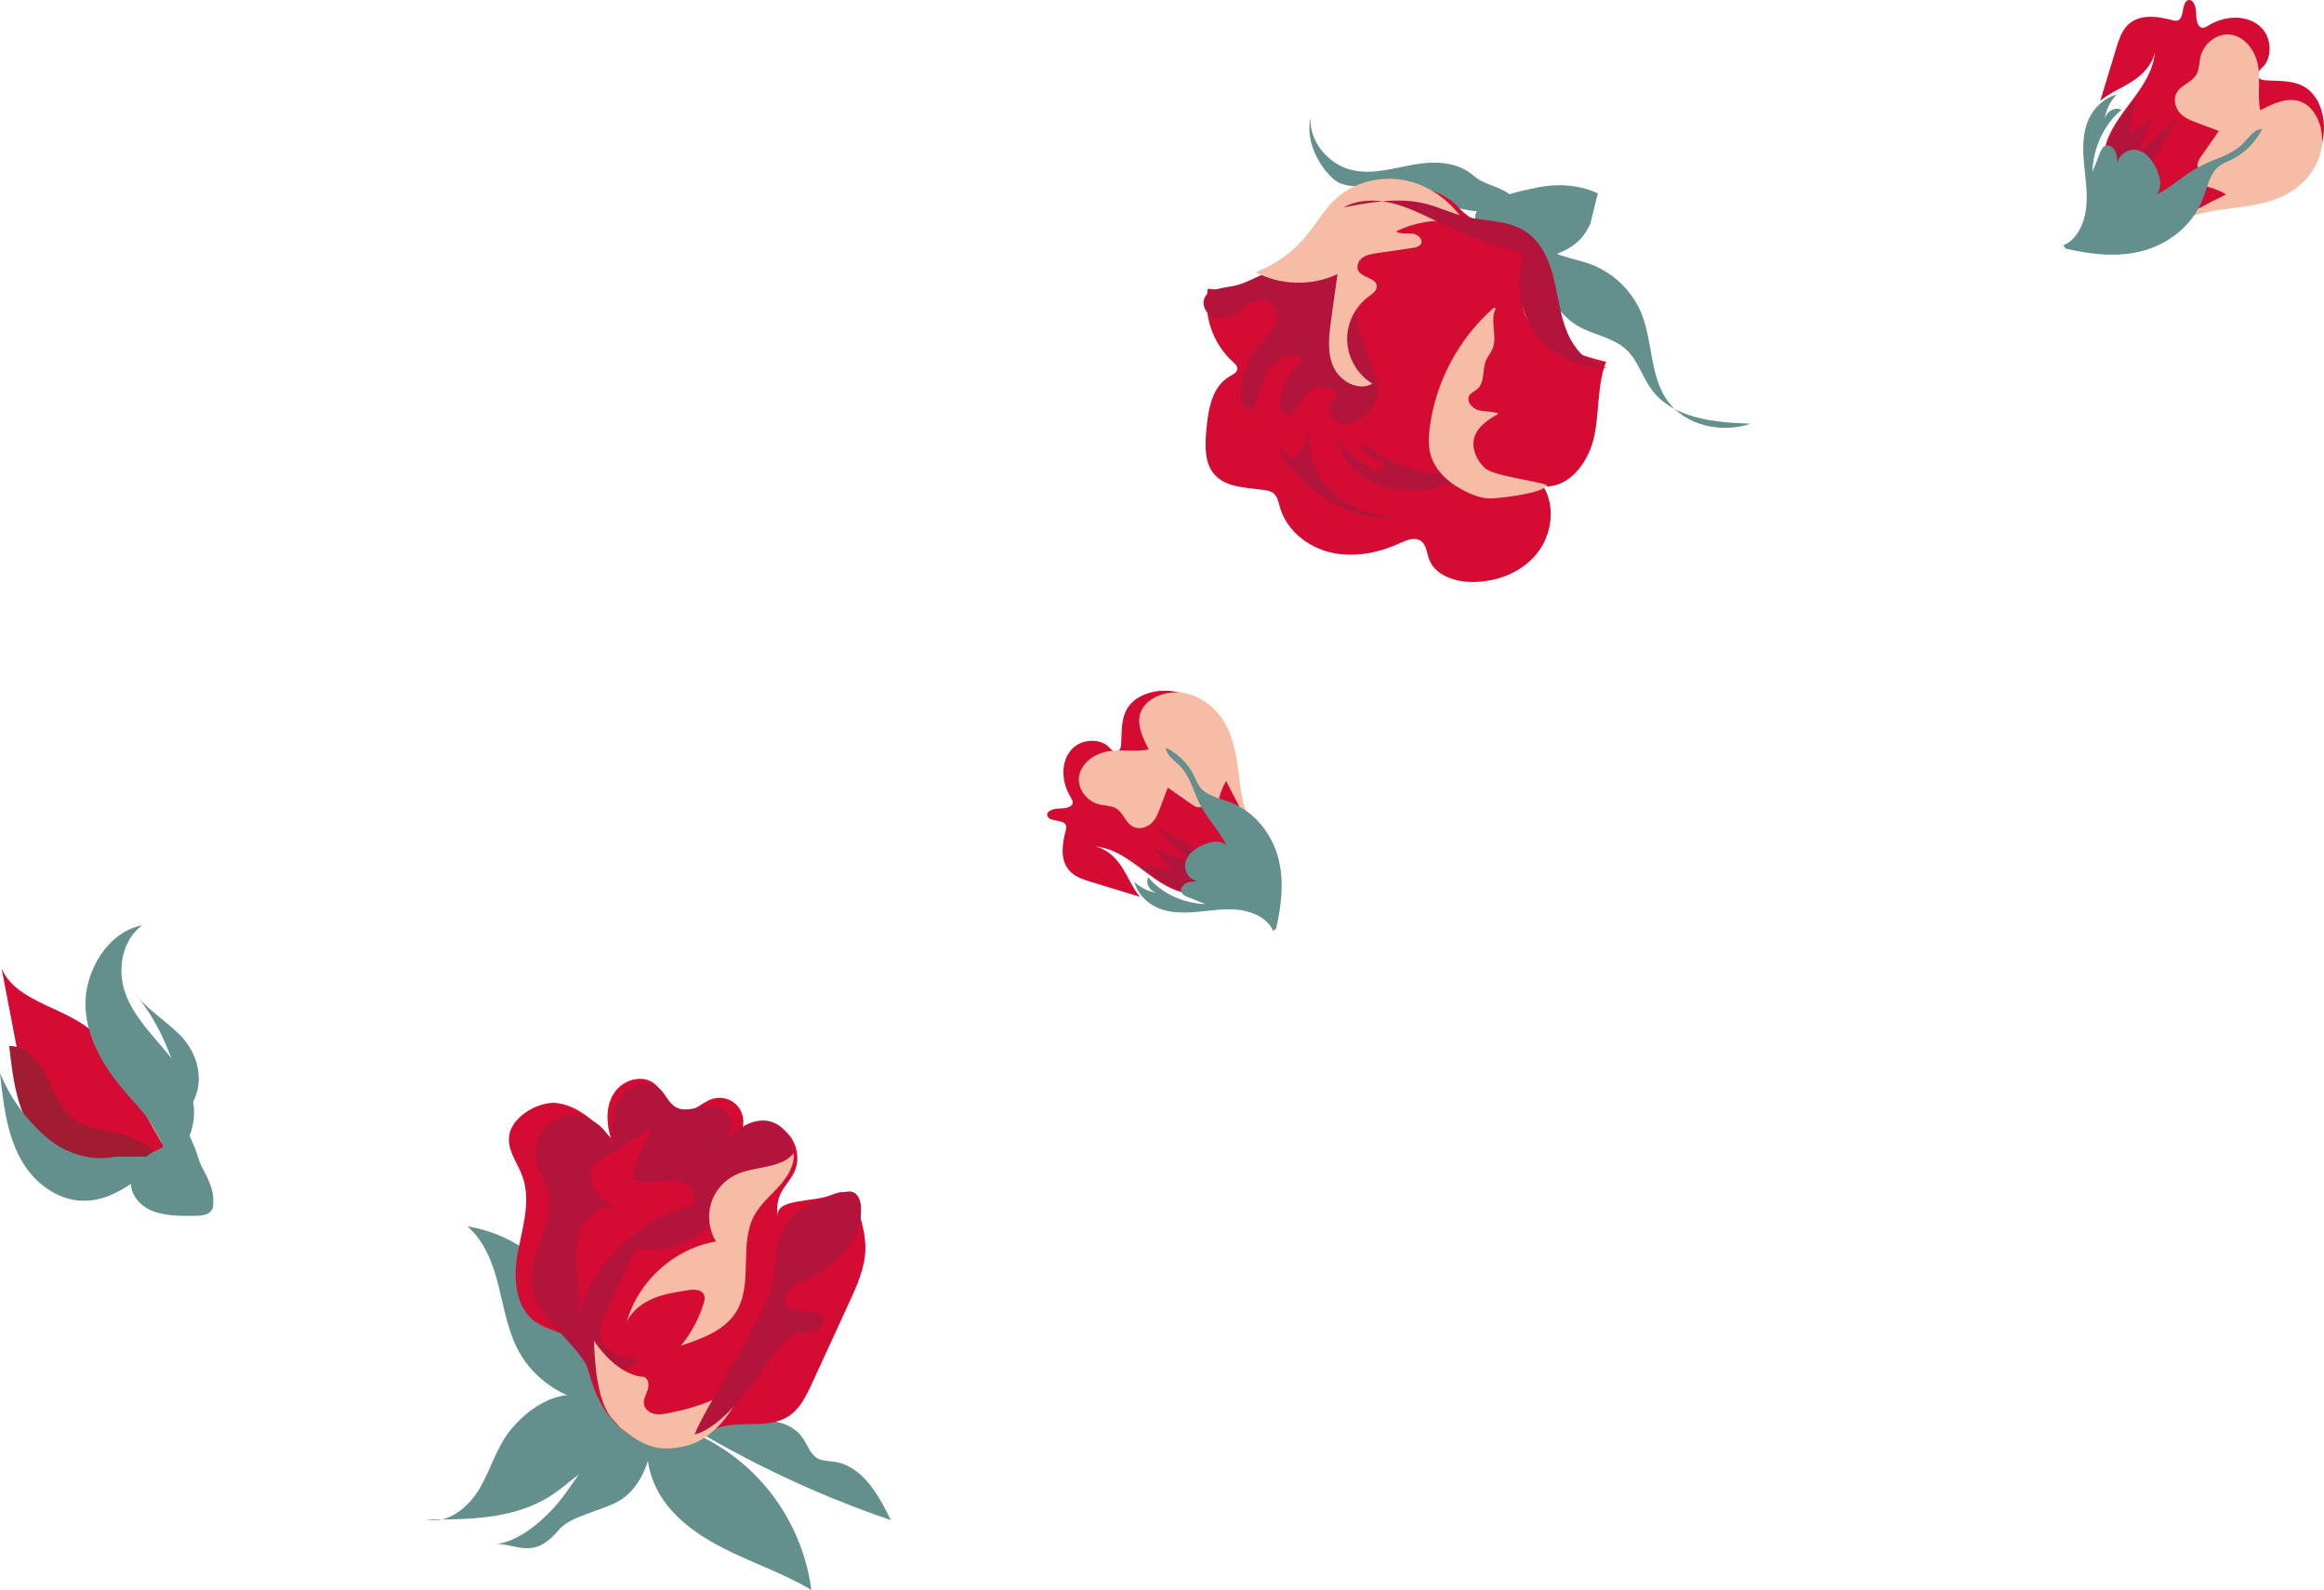 <?xml version="1.0" encoding="UTF-8"?>
<svg id="_レイヤー_2" data-name="レイヤー 2" xmlns="http://www.w3.org/2000/svg" viewBox="0 0 178.371 122">
  <defs>
    <style>
      .cls-1 {
        fill: #63908d;
      }

      .cls-1, .cls-2, .cls-3, .cls-4, .cls-5, .cls-6 {
        stroke-width: 0px;
      }

      .cls-2 {
        fill: #d40b33;
      }

      .cls-3 {
        fill: #b2143b;
      }

      .cls-4 {
        fill: #c38388;
      }

      .cls-5 {
        fill: #a11c30;
      }

      .cls-6 {
        fill: #f6bca5;
      }
    </style>
  </defs>
  <g id="txt">
    <g>
      <path class="cls-2" d="m161.459,12.05c.194-3.099,3.664-4.941,3.931-8.036-.224,1.011-.987,1.756-1.783,2.26-.794.504-1.665.846-2.406,1.454.404-1.328.81-2.657,1.214-3.985.181-.598.375-1.217.759-1.675.885-1.052,2.352-.836,3.565-.521.145.038.3.076.439.011.501-.231.242-1.37.76-1.54.394-.131.613.498.615.969.004.473.078,1.102.482,1.142.166.017.321-.088.469-.176.624-.379,1.32-.585,2.017-.599.858-.015,1.76.302,2.288,1.072.528.77.539,2.04-.12,2.698-.181.182-.428.373-.4.642.03.29.344.382.597.398,1.042.068,2.15-.031,3.058.545,1.302.827,1.737,2.905,1.204,4.546-.532,1.641-1.829,2.84-3.235,3.499-1.404.657-2.924.848-4.422,1.031-.936.116-1.871.229-2.807.345-.71.086-1.447.17-2.111-.103-.663-.275-1.232-1.016-1.141-1.835.026-.221.094-.458.012-.656-.076-.187-.255-.274-.423-.346-.856-.373-1.711-.747-2.567-1.12"/>
      <path class="cls-3" d="m164.423,13.672c.884-1.495,1.767-2.989,2.651-4.484-1.086.53-1.785,1.817-2.839,2.43.254-.944.592-1.859,1.003-2.73-.61.496-1.223.995-1.834,1.491l.489-2.721c-.993,1.163-1.822,2.51-2.441,3.972-.065.153-.118.365-.002.464.052.045.123.047.189.051,1.079.036,2.133.558,2.888,1.432"/>
      <path class="cls-6" d="m166.482,17.321c1.425-.878,2.887-1.68,4.374-2.405-.764-.447-1.613-.704-2.475-.749l1.486-.909c-.167-.453-.912.013-1.158-.389-.149-.241.022-.571.187-.806.467-.672.933-1.342,1.4-2.012-.574-.218-1.15-.433-1.724-.649-.436-.165-.887-.337-1.226-.691-.338-.354-.54-.941-.355-1.438.282-.764,1.244-.888,1.611-1.603.194-.374.183-.834.275-1.256.253-1.146,1.364-1.914,2.367-1.751,1.004.161,1.816,1.138,2.047,2.275.233,1.146-.056,2.383.185,3.525.963-.502,2.026-1.017,3.028-.691,1.284.419,1.963,2.208,1.651,3.731-.313,1.521-1.407,2.725-2.635,3.39-1.229.666-2.592.877-3.932,1.05-1.34.173-2.7.32-3.966.877"/>
      <path class="cls-1" d="m158.529,19.074c1.943.449,3.976.696,5.922.179,1.948-.517,3.809-1.907,4.61-3.969.352-.903.54-1.978,1.262-2.542.284-.222.618-.337.936-.487.988-.466,1.837-1.31,2.369-2.355-.61.007-1.031.664-1.488,1.126-.9.909-2.165,1.153-3.262,1.718-.969.499-1.813,1.257-2.744,1.839-.929.584-2.018.998-3.039.718.483.124.979.251,1.471.172.494-.077.993-.403,1.166-.931.152-.463.028-.977-.153-1.42-.286-.702-.757-1.363-1.421-1.576-.664-.213-1.515.205-1.648.973-.017-.345-.039-.706-.203-.997-.164-.289-.519-.471-.79-.299-.175.109-.269.331-.35.536-.19.479-.38.957-.57,1.434.047-1.841.895-3.654,2.229-4.759-.54-.307-1.305.217-1.32.9.073-.79.426-1.55.961-2.078-.921.239-1.742.962-2.167,1.915-.47,1.052-.453,2.278-.343,3.434.109,1.156.302,2.322.145,3.477-.155,1.157-.748,2.336-1.73,2.741"/>
    </g>
    <g>
      <path class="cls-1" d="m51.651,108.898c1.512.89,3.41.461,5.145.193,1.733-.268,3.826-.195,4.818,1.254.37.539.568,1.251,1.143,1.566.374.205.825.187,1.248.248,2.157.304,3.425,2.52,4.367,4.486-6.126-2.091-11.997-4.928-17.44-8.429"/>
      <path class="cls-1" d="m50.223,108.927c-1.033,1.963-.534,4.473.762,6.275,1.296,1.802,3.26,3.008,5.268,3.958,2.005.95,4.115,1.7,6.018,2.84-.412-3.174-1.849-6.207-4.045-8.537-2.193-2.331-5.135-3.948-8.279-4.552"/>
      <path class="cls-1" d="m46.255,107.778c-2.359-1.678-5.197-.322-7.037,1.909-1.078,1.308-1.53,3.011-2.377,4.479-.848,1.467-2.42,2.795-4.077,2.437,3.263.003,6.729-.052,9.475-1.811,1.487-.952,2.719-2.382,4.416-2.87.615-.177,1.317-.248,1.745-.721.534-.589.374-1.57-.137-2.179-.51-.61-1.273-.937-2.008-1.243"/>
      <path class="cls-1" d="m50.275,108.472c-1.998.84-3.792,2.162-5.186,3.821-1.06,1.259-1.477,2.177-2.579,3.4-1.104,1.224-2.996,2.775-4.644,2.801,1.719-.174,3,1.346,5.021-1.1.931-1.126,3.614-1.525,4.825-2.345,1.017-.688,1.676-1.816,2.033-2.994.358-1.175.442-2.415.524-3.643"/>
      <path class="cls-1" d="m47.924,107.592c-3.083.673-6.518-1.069-8.064-3.821-.867-1.54-1.153-3.326-1.58-5.042-.426-1.715-1.063-3.48-2.41-4.625,3.221.502,6.165,2.538,7.773,5.372.745,1.315,1.231,2.805,2.269,3.904.507.538,1.132.965,1.579,1.553.445.59.68,1.436.288,2.064"/>
      <path class="cls-2" d="m59.692,93.383c-.227-1.447,2.709-1.113,4.063-1.669.425-.175.907-.35,1.325-.163.454.2.638.734.777,1.211.293,1.021.59,2.062.564,3.124-.037,1.411-.636,2.738-1.226,4.019-.952,2.072-1.905,4.143-2.855,6.214-.447.97-.937,1.994-1.837,2.568-1.35.863-3.119.44-4.698.705-1.705.286-3.231,1.391-4.959,1.429-1.283.026-2.534-.566-3.458-1.457-.926-.89-1.548-2.058-1.956-3.276-.396-1.19-.66-2.536-1.637-3.322-.777-.623-1.851-.751-2.672-1.315-1.562-1.071-1.732-3.312-1.409-5.178.324-1.863.983-3.769.509-5.602-.259-1.001-.709-1.463-1.031-2.446-.321-.984-.042-1.799.71-2.508.81-.764,1.987-1.157,2.752-1.085,1.675.16,3.052,1.473,4.223,2.681-.343-1.13-.392-2.428.242-3.423.634-.993,2.109-1.483,3.057-.778.848.632,1.158,2.031,2.208,2.168.835.108,1.486-.699,2.287-.959.66-.213,1.436-.009,1.905.503.471.511.609,1.301.342,1.941.914-.741,2.341-.756,3.273-.034.93.721,1.272,2.107.785,3.177-.252.551-.684.999-.981,1.527-.298.528-.423,1.195-.304,1.947"/>
      <path class="cls-3" d="m48.751,95.808c2.374.436,4.958-.636,6.325-2.625.522-.758.908-1.664,1.69-2.152.889-.557,2.081-.425,2.97-.98.761-.473,1.175-1.443.99-2.321-.184-.877-.955-1.598-1.84-1.725-1.205-.173-2.303.647-3.244,1.418.37-.36.529-.924.401-1.425-.126-.501-.535-.921-1.032-1.062-1.037-.294-2.243.554-3.169.005-.534-.315-.747-.986-1.211-1.397-.638-.564-1.673-.512-2.368-.02-.695.492-1.079,1.332-1.206,2.174-.127.842-.025,1.7.077,2.546-.302-1.553-1.848-2.799-3.424-2.655-1.576.144-2.891,1.76-2.61,3.317.161.893.756,1.65.984,2.528.674,2.578-1.931,5.216-1.149,7.763.745,2.424,3.735,4.114,4.54,6.516.245.732.589.65.737,1.406.149.755.559,1.551,1.295,1.781-.387-1.028-.168-2.261.551-3.091-.515-.055-1.005-.317-1.337-.714.843.154,1.756-.169,2.316-.816-.558-.043-1.123-.088-1.646-.283-.525-.196-1.011-.563-1.217-1.082-.302-.753.041-1.594.378-2.331.713-1.557,1.427-3.115,2.14-4.672"/>
      <path class="cls-6" d="m45.588,102.895c.093,2.445.37,5.553,2.036,6.521-.21-.533.025-1.507.274-2.153.25-.647.722-1.243,1.282-1.621-1.543-.29-2.693-1.481-3.592-2.746"/>
      <path class="cls-6" d="m60.972,88.447c-1.022,1.266-3.014,1.001-4.489,1.69-.911.427-1.627,1.256-1.914,2.221s-.142,2.049.387,2.906c-3.195.533-5.977,3.034-6.847,6.155.395-.833,1.181-1.428,2.031-1.784.852-.355,1.773-.496,2.684-.635.433-.067.983-.078,1.187.309.124.236.055.524-.025.778-.369,1.149-.954,2.231-1.718,3.167,1.605-.528,3.341-1.154,4.232-2.588,1.346-2.164.18-5.188,1.405-7.421.462-.844,1.221-1.479,1.867-2.192.648-.712,1.218-1.601,1.154-2.561"/>
      <path class="cls-6" d="m48.125,109.923c-.811-.446-1.37-1.341-1.121-2.245.246-.903,1.004-1.615,1.874-1.957.178-.07.375-.126.552-.063.363.127.398.638.273,1.007-.125.369-.347.738-.271,1.116.075.367.423.626.787.705.363.078.743.014,1.11-.059,2.332-.459,4.744-1.27,6.294-3.09-.559,1.215-1.125,2.443-1.954,3.494-.828,1.05-1.956,1.922-3.26,2.177-1.902.37-2.91-.013-4.442-1.178"/>
      <path class="cls-2" d="m53.23,91.71c-.094-.876-1.21-1.218-2.088-1.146-.879.071-1.84.325-2.587-.142.274-1.405.835-2.755,1.636-3.943-1.232.746-2.464,1.492-3.696,2.238-.404.244-.823.508-1.038.925-.287.556-.125,1.257.238,1.767.365.508.898.864,1.42,1.209-1.146-.118-2.205.79-2.624,1.863-.418,1.074-.336,2.27-.204,3.415.134,1.145.314,2.314.072,3.44.956-4.276,4.535-7.851,8.812-8.803"/>
      <path class="cls-3" d="m53.316,110.062c.808-2.161,5.803-9.565,6.044-11.862.164-1.557.231-3.234,1.183-4.477.953-1.249,2.568-1.754,4.076-2.191.269-.078.559-.156.823-.065.438.149.61.678.639,1.139.083,1.289-.474,2.565-1.323,3.536-.852.971-1.977,1.668-3.149,2.21-.371.172-.759.336-1.042.63-.283.294-.436.761-.241,1.122.183.338.604.473.99.496.385.021.777-.039,1.154.046.376.085.749.38.748.765-.001.356-.324.641-.666.747-.343.106-.708.085-1.064.123-1.545.167-2.909,2.979-3.931,4.152,0,0-2.315,3.212-4.24,3.629"/>
    </g>
    <g>
      <path class="cls-1" d="m116.433,15.409c-.034.032-.069.065-.103.099-.455-1.12-2.3-1.207-3.144-1.959-1.347-1.203-3.136-1.198-4.722-.911-1.584.285-3.185.793-4.797.388-1.614-.403-3.237-2.125-3.073-4.026-.397,1.677.491,3.599,1.731,4.719,1.241,1.118,3.569.192,5.045.659,3.148.993,5.737,2.633,8.7,1.468-.05.097-.14.968-.183,1.069"/>
      <path class="cls-2" d="m123.362,27.525c-.795,1.845-.586,3.954-.994,5.92-.407,1.967-1.909,4.052-3.918,3.866.972,1.606.653,3.804-.554,5.245-1.205,1.438-3.153,2.147-5.038,2.099-1.286-.034-2.735-.545-3.174-1.748-.183-.498-.205-1.119-.647-1.412-.47-.314-1.093-.045-1.606.19-1.655.758-3.545,1.123-5.317.703-1.771-.42-3.386-1.72-3.877-3.465-.11-.392-.187-.836-.511-1.084-.196-.153-.451-.201-.696-.237-1.351-.196-2.911-.17-3.814-1.188-.784-.886-.728-2.207-.627-3.383.134-1.571.422-3.392,1.806-4.159.25-.14.569-.295.575-.58.004-.213-.177-.377-.338-.521-1.545-1.384-2.299-3.59-1.922-5.623,3.448.504,7.118-1.217,8.922-4.179.422-.694.754-1.453,1.293-2.062.985-1.108,2.53-1.563,4.015-1.649,1.869-.108,3.894.368,5.125,1.773,1.586,1.81,6.217,1.899,4.937,5.98-1.032,3.295,2.905,4.955,6.276,5.756"/>
      <path class="cls-3" d="m105.465,28.875c.586.674.299,1.739-.216,2.465-.355.498-.827.946-1.414,1.121-.588.173-1.304.017-1.653-.487-.349-.504-.157-1.332.427-1.524-.159-.683-1.092-.927-1.73-.634-.638.295-1.035.927-1.392,1.53-.118.198-.25.409-.466.483-.3.106-.638-.116-.763-.409-.123-.291-.084-.625-.015-.933.25-1.119.868-2.153,1.735-2.905-.759-.632-1.981-.123-2.539.69-.558.812-.707,1.83-1.106,2.732-.093.207-.229.433-.453.474-.39.069-.608-.437-.636-.83-.101-1.451.379-2.933,1.31-4.052.433-.519.963-.972,1.254-1.58.289-.608.241-1.459-.334-1.817-.474-.295-1.104-.142-1.586.14-.481.282-.894.679-1.403.903-.472.205-1.039.244-1.493,0-.452-.244-.739-.812-.571-1.295.285-.823,1.414-.832,2.271-1.006,1.138-.231,2.116-1.004,3.265-1.187,1.692-.267,3.465.793,5.084.241"/>
      <path class="cls-3" d="m100.59,32.975c-.399,1.689.338,3.519,1.608,4.707,1.272,1.19,3.002,1.802,4.733,2.011-2.786.291-5.485-1.265-7.387-3.315-1.03-1.112-1.922-2.47-1.966-3.982-.062,1.207.729,2.409,1.864,2.836.437-.646.772-1.36.994-2.106"/>
      <path class="cls-6" d="m112.43,17.108c-1.769-.375-3.661-.142-5.282.651.351.228.81.121,1.228.16.416.039.886.433.687.799-.116.209-.386.267-.625.302-.922.136-1.843.271-2.767.407-.381.056-.776.119-1.088.341-.312.222-.506.659-.33.998.299.573,1.39.55,1.416,1.194.015.351-.336.588-.619.795-1.065.776-1.707,2.099-1.651,3.412.054,1.314.802,2.582,1.929,3.271-1.054.616-2.485-.172-2.987-1.284-.5-1.11-.343-2.39-.177-3.597.164-1.174.327-2.347.489-3.521-1.963.927-4.368.871-6.286-.149,1.502-.571,2.849-1.534,3.873-2.767.774-.933,1.369-2.019,2.258-2.845,1.442-1.341,3.59-1.843,5.515-1.401,1.925.442,3.601,1.774,4.573,3.487"/>
      <path class="cls-3" d="m113.099,36.319c-1.933.978-4.146,1.606-6.275,1.181-2.127-.427-4.092-2.129-4.291-4.278.336,1.248,1.515,2.06,2.629,2.724.175.104.358.209.562.224.203.013.431-.095.479-.293.047-.185-.075-.371-.222-.493-.269-.226-.623-.317-.935-.48-.312-.162-.608-.457-.578-.804.444.065.815.353,1.185.604,1.36.929,2.961,1.502,4.601,1.649.841.075,1.741.026,2.446-.435"/>
      <path class="cls-6" d="m114.657,23.613c-2.674,2.329-4.455,5.646-4.916,9.153-.093.707-.132,1.438.06,2.125.369,1.319,1.536,2.278,2.776,2.868.633.3,1.321.532,2.021.483.698-.047,3.864-.382,4.149-1.019-.825-.326-4.129-.703-4.778-1.308-.647-.603-1.063-1.541-.799-2.384.263-.836,1.088-1.349,1.849-1.787-.474-.209-1.024-.132-1.524-.267-.502-.134-.981-.683-.718-1.127.136-.231.418-.328.621-.506.577-.506.36-1.446.646-2.157.136-.336.386-.618.521-.953.386-.966-.25-2.153.244-3.069"/>
      <path class="cls-1" d="m118.159,14.359c-.894,1.599-.679,3.612-.241,5.409.496,2.036,1.36,4.168,3.164,5.233,1.2.709,2.717.877,3.737,1.825.89.827,1.224,2.086,1.944,3.064,1.649,2.239,4.827,2.53,7.607,2.621-2.254.763-5.043.149-6.413-1.797-1.338-1.898-1.095-4.478-1.961-6.631-.698-1.731-2.147-3.146-3.898-3.802-.909-.341-1.886-.483-2.778-.866-.894-.383-1.737-1.09-1.897-2.047"/>
      <path class="cls-1" d="m117.736,14.45s-4.825.825-4.5,2.342l4.76,3.185c1.963-.575,3.314-1.088,4.069-2.827l.57-2.317c-2.391-1.115-4.899-.382-4.899-.382Z"/>
      <path class="cls-3" d="m116.936,19.67c-.675,1.998-.297,4.319.981,5.998,1.276,1.679,3.413,2.668,5.519,2.552-1.431-.129-2.558-1.338-3.125-2.659-.567-1.319-.711-2.774-1.052-4.17-.341-1.396-.953-2.823-2.151-3.616-1.373-.911-3.164-.776-4.763-1.177-.976-.246-1.892-.698-2.866-.95-2.073-.535-4.256-.136-6.359.265,1.2-.666,2.681-.623,4.002-.25,1.319.373,2.53,1.045,3.782,1.606,2.162.97,3.59,1.498,5.872,2.138"/>
    </g>
    <g>
      <path class="cls-2" d="m91.47,68.577c-2.855-.179-4.551-3.375-7.402-3.621.931.206,1.618.909,2.082,1.642.464.731.78,1.534,1.339,2.216-1.224-.372-2.447-.746-3.67-1.118-.551-.167-1.121-.345-1.543-.699-.969-.815-.77-2.166-.48-3.284.035-.133.07-.277.01-.405-.213-.462-1.262-.223-1.418-.7-.121-.363.459-.565.892-.567.435-.003,1.015-.071,1.052-.444.015-.153-.081-.296-.162-.432-.349-.575-.538-1.216-.552-1.858-.014-.79.278-1.621.987-2.107.709-.486,1.879-.496,2.485.111.167.167.343.394.591.368.268-.028.352-.317.367-.549.062-.96-.028-1.981.502-2.816.762-1.199,2.676-1.6,4.188-1.109,1.512.49,2.616,1.685,3.223,2.98.605,1.293.781,2.693.949,4.073.107.862.211,1.724.318,2.585.079.654.156,1.333-.095,1.944-.253.611-.936,1.135-1.69,1.051-.204-.024-.422-.086-.604-.011-.172.07-.252.235-.319.389-.344.789-.688,1.576-1.032,2.365"/>
      <path class="cls-3" d="m92.964,65.847c-1.377-.815-2.753-1.627-4.13-2.442.488,1,1.674,1.644,2.238,2.615-.87-.234-1.713-.545-2.514-.924.457.562.916,1.127,1.373,1.689l-2.506-.451c1.071.915,2.312,1.678,3.659,2.249.141.06.337.109.427.002.042-.048.044-.113.047-.174.034-.994.514-1.965,1.319-2.66"/>
      <path class="cls-6" d="m96.325,63.95c-.809-1.313-1.548-2.659-2.215-4.029-.412.704-.648,1.486-.69,2.28l-.838-1.369c-.417.153.012.84-.358,1.066-.222.137-.526-.02-.743-.172-.619-.43-1.236-.86-1.853-1.29-.201.528-.399,1.059-.598,1.588-.152.402-.311.817-.637,1.129-.326.312-.866.498-1.324.327-.703-.259-.818-1.146-1.476-1.484-.344-.179-.769-.168-1.157-.254-1.056-.233-1.763-1.256-1.613-2.181.148-.925,1.048-1.673,2.096-1.886,1.055-.214,2.195.052,3.247-.171-.462-.887-.937-1.866-.636-2.789.386-1.183,2.033-1.808,3.436-1.521,1.401.289,2.51,1.296,3.123,2.427.613,1.132.808,2.387.967,3.621.159,1.234.295,2.487.808,3.653"/>
      <path class="cls-1" d="m97.939,71.276c.414-1.79.641-3.663.165-5.455-.476-1.794-1.756-3.509-3.656-4.246-.832-.324-1.822-.498-2.341-1.162-.205-.261-.31-.569-.449-.862-.429-.91-1.207-1.692-2.169-2.182.006.562.611.95,1.037,1.371.837.829,1.062,1.994,1.583,3.005.46.893,1.157,1.67,1.694,2.528.538.856.919,1.859.661,2.799.114-.445.231-.902.158-1.355-.071-.455-.371-.915-.857-1.074-.427-.14-.9-.025-1.308.141-.646.264-1.256.697-1.452,1.309-.196.612.188,1.395.896,1.518-.318.016-.65.036-.918.187-.266.151-.434.478-.275.728.101.161.305.248.494.322.442.175.881.35,1.321.525-1.695-.044-3.366-.825-4.384-2.053-.283.497.199,1.202.829,1.216-.728-.068-1.427-.392-1.914-.886.221.848.886,1.605,1.764,1.996.969.433,2.098.417,3.163.316,1.065-.101,2.139-.278,3.202-.133,1.066.143,2.151.689,2.525,1.594"/>
    </g>
    <g>
      <path class="cls-4" d="m12.272,88.196c.36-.085.625-.416.722-.772.097-.357.054-.738-.022-1.1-.425-2.045-1.893-3.846-3.813-4.676.72,2.205,1.54,4.374,2.46,6.502"/>
      <path class="cls-2" d="m12.907,88.492c-1.857-2.728-3.226-6.36-5.369-8.878-1.967-2.31-6.219-2.508-7.416-5.302.434,2.262.866,4.522,1.3,6.783.404,2.1.42,4.504,1.65,6.2,1.231,1.695,6.578,3.93,9.835,1.197"/>
      <path class="cls-5" d="m12.282,88.937c-2.685.923-6.332.809-8.604-.895-2.272-1.703-2.66-4.987-2.97-7.781,1.311-.006,2.294,1.192,2.875,2.366.581,1.173,1.026,2.504,2.083,3.278.924.676,2.126.784,3.244,1.027,1.118.241,2.804.935,3.231,1.995"/>
      <path class="cls-1" d="m12.433,89.319c1.745-.597,2.667-2.752,2.424-4.519-.241-1.767-1.345-3.212-2.468-4.525-1.122-1.312-2.329-2.626-2.849-4.308-.52-1.683-.143-3.868,1.378-4.967-2.677.508-4.475,3.597-4.356,6.283.12,2.686,1.667,4.966,3.384,6.894,1.377,1.545,3.005,3.281,2.667,5.448-.313-.666-1.136-.919-1.896-.876-.759.044-1.436-.056-2.195.058-2.019.303-3.955-.549-5.356-1.89-1.4-1.34-2.41-2.754-3.165-4.57.244,2.272.506,4.605,1.568,6.558,1.062,1.953,3.118,3.471,5.418,3.206,1.951-.224,3.637-1.627,5.18-2.961"/>
      <path class="cls-1" d="m14.548,87.132c-.918.125-1.625.733-2.495,1.123-.872.39-1.68,1.092-1.933,1.948-.335,1.132.416,2.199,1.445,2.659,1.031.458,2.279.448,3.485.431.416-.006.914-.053,1.172-.397.238-.315.138-.707.027-1.034-.42-1.233-.84-2.466-1.26-3.7"/>
      <path class="cls-1" d="m11.88,86.842c1.407-1.895,1.062-4.018.645-5.533.331.314.661.629.99.944-.739-2.269-1.645-4.195-3.24-6.147.897,1.268,2.223,2.037,3.467,3.243,1.224,1.186,1.766,2.873,1.401,4.349-.123.487-.341.947-.639,1.36-.214.295-.689.73-.709,1.045-.012.188.322.728.423.91.152.269.107.45.257.718.316.566.631,1.129.947,1.695.577,1.034,1.173,2.18.864,3.24,0,0-2.608-5.954-4.406-5.825"/>
    </g>
  </g>
</svg>